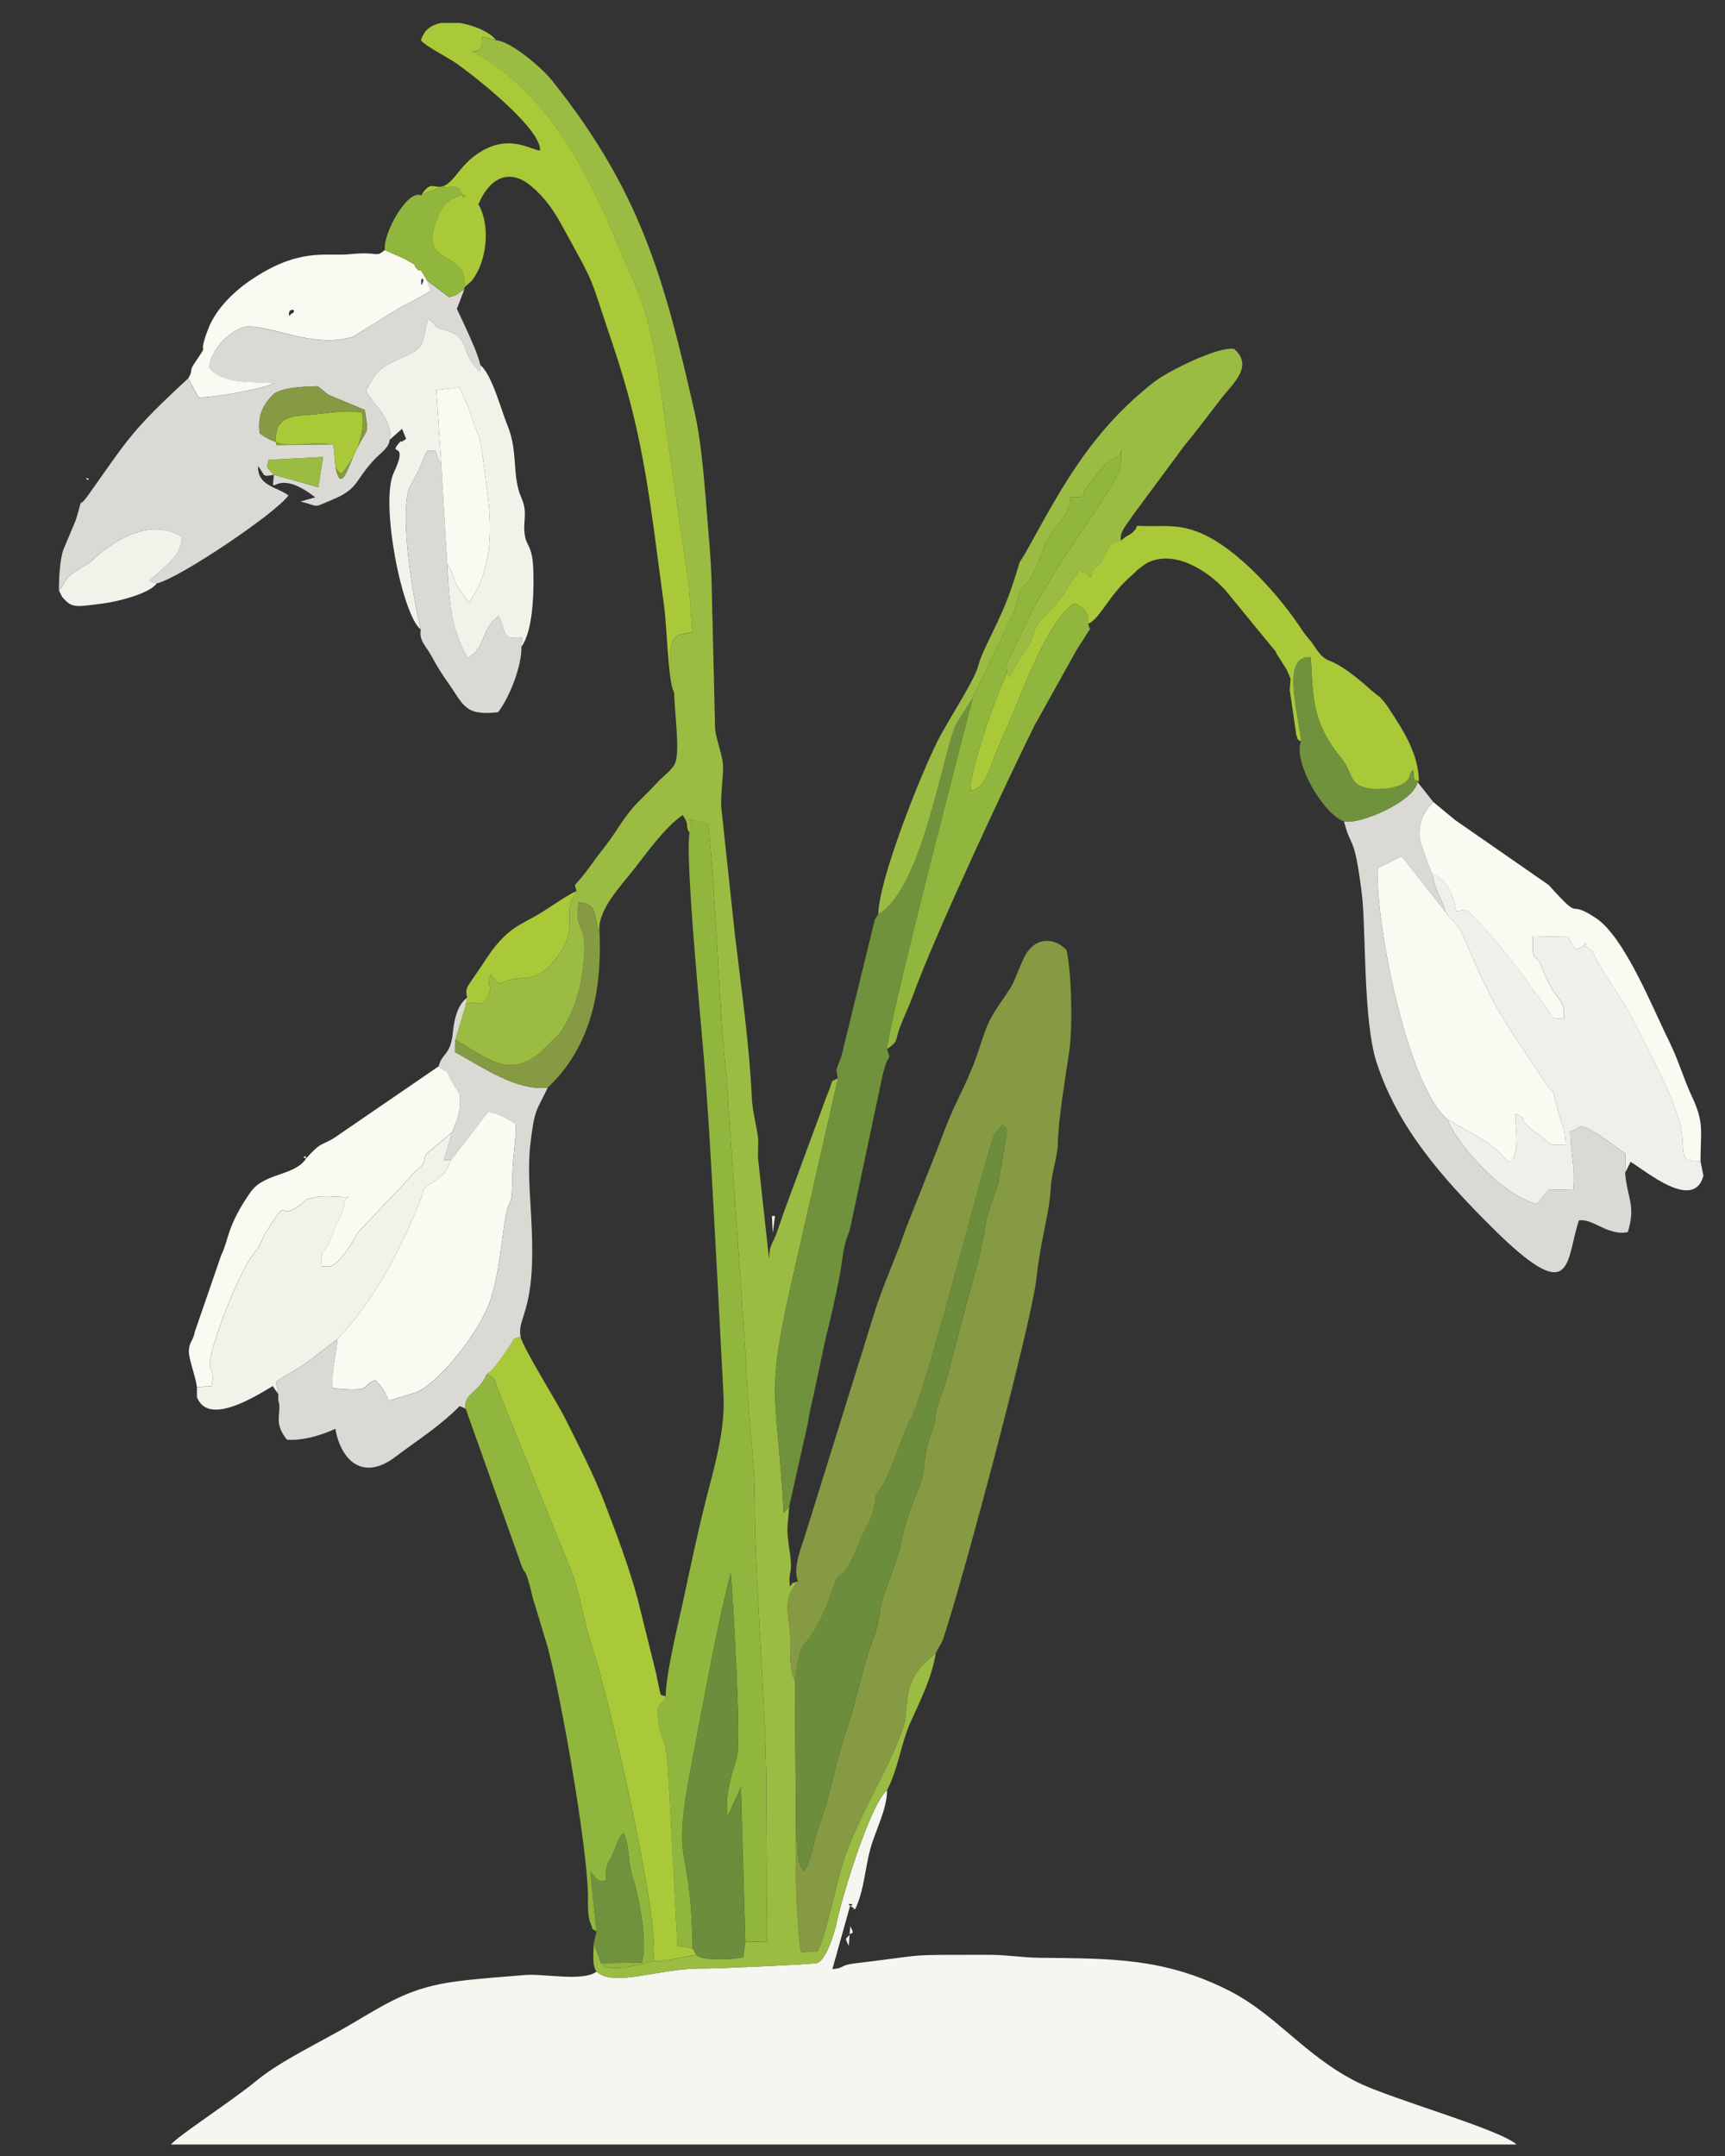 <svg xmlns="http://www.w3.org/2000/svg" viewBox="0 0 50.8 63.5" shape-rendering="geometricPrecision" text-rendering="geometricPrecision" image-rendering="optimizeQuality" fill-rule="evenodd" clip-rule="evenodd"><rect x="0" y="0" width="50.8" height="63.5" fill="#333333" stroke="none"/><defs><style type="text/css"><!-- www.bayer-frank.de --><![CDATA[
    .fil9 {fill:#6C8D3B}
    .fil7 {fill:#71923C}
    .fil1 {fill:#859A42}
    .fil4 {fill:#91B63D}
    .fil2 {fill:#9BBC42}
    .fil6 {fill:#A9C939}
    .fil3 {fill:#DBD9D4}
    .fil5 {fill:#F1EFE9}
    .fil10 {fill:#F2F1EA}
    .fil0 {fill:#F6F6F1}
    .fil8 {fill:#FAF9F2}
   ]]></style></defs><g id="_3003156492464"><path class="fil0" d="M17.568 58.072c-.42.3-1.535.05-2.112.098-.638.053-1.38.104-2.014.187-1.355.178-2.005.613-3.127 1.275-.834.492-2.053 1.063-2.756 1.646-.706.585-2.381 1.671-2.52 1.883h39.624c-.511-.456-3.695-1.339-4.686-1.833-1.567-.783-2.39-2-3.808-2.711-1.916-.961-3.462-.931-5.564-.955-.509-.006-.95-.089-1.521-.088-2.583.005-1.595-.023-3.897.251-.48.057-.288.137-.674.172l.521-1.864c.234-.048-.221-.118.059.035.173.095-.085.103.098.051.262-.567.278-1.171.439-1.763.147-.54.492-1.159.493-1.728-.463.355-1.29 2.989-1.476 3.869-.067.316-.29 1.065-.565 1.216-.075.041-3.056.172-3.378.166-1.258-.025-2.607.568-3.132.093z"/><path class="fil1" d="M23.494 46.567c-.401.496-.309.782-.243 1.42.049.476-.049 1.144.156 1.518.091-.401.064-.823.309-1.108.551-.64.787-1.613.911-1.858.186-.369.18.193.729-1.244l.234-.439c.209-.476.166-.655.213-.812l.164-.255c.26-.352.619-1.569.861-2.012.475-.871 2.232-7.894 2.458-8.367l.232-.282c.138.186.2-.072.04.763l-.121.748c-.077.469-.327.923-.403 1.355-.083.47-.166.945-.296 1.407l-.185.651-.551 2.07c-.205.93-.33.965-.412 1.357-.061.291-.055.422-.16.705-.239.649-.168.88-.296 1.412-.047.196-.425.915-.627 1.964-.053.274-.334 1.016-.453 1.332-.177.468-.137.892-.336 1.37-.279.67-.559 2.056-.786 2.679-.306.841-.491 2.009-.791 2.765-.178.448-.225 1.034-.459 1.401-.316-.358-.091-.806-.24-.92-.048.438.032 2.925.154 3.31l.481-.021c.184-.269.552-1.934.679-2.382.412-1.457 1.404-2.896 1.844-4.219.182-.548-.037-1.084.516-1.786l.444-.404c.09-.199.167-.261.228-.447.642-1.961 2.591-9.297 2.731-10.564.055-.494.124-.9.223-1.386.089-.435.18-.869.204-1.32.024-.444.198-.879.208-1.303.016-.721.224-1.948.338-2.724.099-.676.069-2.3-.083-2.955-.308-.339-.793-.388-1.105-.012-.236.284-.348.811-.556 1.137-.214.334-.493.692-.649 1.044-.165.373-.284.844-.448 1.245-.411 1.007-.534 1.042-1.017 2.369l-.961 2.426c-.271.812-.67 1.651-.921 2.466l-2.011 6.456c-.128.435-.403 1.04-.244 1.45z"/><path class="fil2" d="M19.855 20.405c-.001.51.179 1.686.03 2.063-.083.21-.365.399-.525.575-.199.218-.381.392-.586.599-.394.397-.605.841-.938 1.263-.182.231-.297.387-.472.629-.508.703-.456.406-.388.713-.136.354-.172.197-.197.521-.037.469.109.793-.381 1.432-.69.899-.936.413-1.708.778l-.232-.276c-.174.49.082.21-.065.595-.178.465-.33.134-.673.274l-.314 1.051c1.069.622 1.543 1.088 2.451.427l.593-.583c.328-.387.599-1.151.68-1.677.277-1.804-.256-1.212-.089-2.22.624.072.413.429.618.905-.106-.644.653-1.41 1.023-1.888.389-.502.906-1.225 1.422-1.582.226.332.047.259.203.534l.059-.419c.047.127-.344-.071.298.101.22.059.186.006.212.254.22 2.142.299 5.256.519 7.274l.576 8.347c.02 1.326.255 2.782.257 4.109.003 2.429.345 6.189.338 8.541l.027 4.461-.642-.023-.063.462c-.264.069-1.182.127-1.38-.07-.48.074-.808.185-1.264.186-.245.072-1.372.386-1.54.06l-.22-.585c0 .322-.058.629.085.837.526.474 1.875-.118 3.132-.093.322.006 3.303-.124 3.378-.166.275-.151.498-.9.565-1.216.186-.88 1.013-3.514 1.476-3.869.332-.624.409-1.367.692-1.998.296-.66.627-1.308.748-2.046l-.444.404c-.553.702-.334 1.238-.516 1.786-.441 1.323-1.433 2.762-1.844 4.219-.126.448-.495 2.112-.679 2.382l-.481.021c-.121-.385-.202-2.873-.154-3.31l-.034-4.681c-.205-.374-.107-1.042-.156-1.518-.066-.638-.158-.924.243-1.42-.176.11-.082-.047-.232.162-.058-.524.105-.3-.015-1.096-.105-.695-.047-.622-.006-1.266l-.163.201c-.195-3.554-.544-3.353.203-6.674l1.399-6.143c-.276.17-.077-.087-.354.579l-1.231 3.339-.24.692c-.128.317-.198.312-.207.724l-.327-2.983.007-.555c-.04-.353-.168-.807-.187-1.204-.079-1.647-.307-3.19-.501-4.833l-.4-3.737c-.018-.392.05-.809.054-1.166.004-.326-.187-.751-.235-1.12l-.101-4.217c-.011-.773-.118-1.823-.179-2.615-.057-.734-.155-1.768-.316-2.478-.907-4.015-1.615-6.573-4.226-9.829-.281-.35-1.203-1.145-1.633-1.161l-.408-.104c-.049.297.083.391-.277.44 1.94 1.057 3.045 2.934 3.93 4.877l.885 2.075c.593 1.355.768 3.444.989 4.901l.569 3.901.094 1.345c-.327.114-.905-.191-.533 1.786z"/><path class="fil3" d="M8.067 13.984c-.183-.213-.245-.181-.154-.441l1.601-.083-.141.889-1.306-.365zm1.818-.183l-.067-.708c-.862-.16-1.379.255-2.17-.33-.057-.481.049-.786.385-1.131.226-.232.98-.249 1.326-.256l.314.252 1.07.447c.111.732.11.485-.195 1.063-.304.576-.481 1.43-.662.662zm-4.34-2.659c-1.699 1.569-1.752 1.762-2.948 3.442-.355.499-.103-.132-.363.73l-.348.829-.025.062c-.102.296-.126.846-.126 1.189.26-.288.075-.322.704-.703.325-.197.115-.049.383-.283.694-.61 1.693-1.133 2.538-.596-.021.56-.477.842-.966 1.294l.22.078c.66-.146 3.512-2.069 3.88-2.592-.359-.267-.91-.274-.895-.868.23.308.105.32.468.261-.086.792-.017-.305 1.218.664l-.435.121c.586.15.335.199.919-.044.787-.328.655-.528 1.219-1.153.201-.222.48-.387.484-.617.113-.585-.401-.934-.692-1.439.29-.568.417-.704 1.013-.959.789-.338.604-.427.815-1.171.371.284.041.194.484.331.839.26.369.598 1.052 1.234l.004-.197c-.086-.352-.288-.784-.446-1.13l-.247-.527.217-.572c-.297.162-.085.129-.449.228l-.651-.498.108.312c-.216.144-.538.313-.834.455l-1.465.902c-1.173.355-2.413-.37-3.152-.294-.266.027-.989.494-1.076 1.213.472.505 1.274.387 1.919.449-.363.167-1.761.425-2.227.417l-.301-.564z"/><path class="fil4" d="M20.306 24.536c-.137.699.335 5.543.423 6.624.179 2.189.28 4.396.403 6.602l.173 3.299c.056 1.052-.246 2.051-.504 3.068-.235.927-.443 1.893-.64 2.828-.166.789-.543 2.267-.559 3.008-.163.408-.273.009-.211.746.031.372.181.574.218.796.063.374.108 1.478.135 1.917l.205 3.885.447.076c-.051-3.485-.683-2.074.031-5.756.332-1.714.668-3.638 1.091-5.3.057.514.317 4.971.189 5.402-.17.575-.376 1.196-.277 1.763l.389-.857.131 4.542.642.023-.027-4.461c.007-2.352-.335-6.111-.338-8.541-.002-1.327-.236-2.783-.257-4.109l-.576-8.347c-.22-2.019-.3-5.133-.519-7.274-.025-.248.009-.195-.212-.254-.642-.172-.251.026-.298-.101l-.059.419z"/><path class="fil5" d="M42.179 25.755c.061.417.275.718.399 1.122.278.39.319.238.568.819.923 2.159 1.103 2.281 2.343 4.159.367.556.144-.086.392.856.136.516.203.449.228 1.003-.543.034-.415-.009-.773-.275-.897-.665-.143-.319-.692-.642-.078.178.16.959-.126 1.421-.189.004-.154-.086-.361-.271-.175-.157-.275-.254-.477-.374l-1.061-.609c.247.656 1.515 2.181 2.636 2.504l.344-.421.735-.015c.061-.685-.09-1.105-.09-1.709.368-.094.144-.328.853.113.195.121.577.401.768.541l-.006.567.16-.324c.466.279 1.86 1.464 2.146.409l-.085-.423c-.539-.001-.501-.108-.53-.669-.04-.755-.688-1.968-1.042-2.689-.843-1.714-.866-1.491-1.429-2.473-.278-.484-.047-.288-.456-.548.22-.124.034.09-.236.138l-.211-.372-1.033-.02c-.019.898.034.405.241.858l.026.067c.446 1.137.691.837.644 1.51-.459-.017-.279-.007-.551-.379-.866-1.182-1.11-1.571-2.148-2.679-.203-.216-.207-.141-.471-.109-.079-.461-.259-.949-.704-1.087z"/><path class="fil6" d="M14.332 40.471c.341.175.195.147.358.52l2.199 5.443c.23.704.328 1.418.571 2.143.43 1.281 2.001 7.973 1.784 9.182.456 0 .783-.112 1.264-.186l-.111-.187-.447-.076-.205-3.885c-.027-.44-.073-1.543-.135-1.917-.037-.222-.187-.424-.218-.796-.062-.737.048-.338.211-.746-.187-.097-.107.147-.278-.666l-.554-2.236c-.266-.96-.604-1.857-.956-2.775-.335-.874-.766-1.696-1.186-2.541-.219-.44-1.261-2.101-1.3-2.39-.3.12-.118-.019-.344.312l-.205.298c-.128.169-.293.418-.449.503zM12.404 5.757c.156-.094.499-.228.683-.243.505-.043.419.029.571.315-.001-.001.189-.239-.353.036-.184.093-.238.177-.315.331-.891 1.795.825 1.041.684 2.271l.22-.199c.455-.573.554-1.637.195-2.249.289-.707.863-1.117 1.554-.538.386.323.652.696.894 1.138 1.069 1.95.778 1.376 1.456 3.37.696 2.049.966 3.445 1.273 5.67l.298 2.242c.067.48.116 2.236.29 2.504-.372-1.978.206-1.672.533-1.786l-.094-1.345-.569-3.901c-.221-1.457-.396-3.546-.989-4.901l-.885-2.075c-.885-1.943-1.99-3.82-3.93-4.877.36-.049.228-.142.277-.44l.408.104c-.122-.197-.593-.434-1.073-.508h-.547c-.278.054-.505.208-.589.515.139.17.804.508 1.028.665.654.46 2.52 1.954 2.48 2.574-.246.016-.988-.597-1.991.21-.291.234-.459.519-.654.707-.42.405-.516-.171-.855.409z"/><path class="fil7" d="M25.866 26.924l-.102.156-.981 4.012c-.119.375-.204.354-.102.658l-1.399 6.143c-.747 3.321-.398 3.12-.203 6.674l.163-.201.543-2.42c.041-.258.112-.612.172-.844l.356-1.676c.136-.535.277-1.161.39-1.727.15-.753.081-.867.319-1.459l.949-4.47c.188-.889.296-.433.149-.867.046-.805 2.364-9.704 2.53-10.356l-.457.721c-.394.637-.991 4.904-2.327 5.655z"/><path class="fil8" d="M13.281 34.172c-.138.332-.155.385-.526.64-.404.278-.211.144-.412.634-.579 1.412-1.363 2.92-2.407 3.992-.038.56-.181.819-.135 1.449 1.282.124.791-.096 1.255-.238.331.338.263.378.4.605l.805-.248c.686-.291 1.884-1.797 2.186-2.732.291-.9.343-1.997.459-2.513.14-.623.159-.049.186-1.222.012-.532.106-.836.091-1.441-.199-.122-.525-.341-.816-.345l-1.088 1.416z"/><path class="fil3" d="M39.581 24.195c.212.836.298.326.523 2.121.128 1.022.033 3.743.437 4.982.63 1.932 1.952 3.405 3.336 4.792 2.491 2.494 2.212 1.085 2.621-.147.414-.064.86.47 1.439.345.245-.774-.019-1.011-.079-1.744l.006-.567c-.192-.14-.574-.42-.768-.541-.709-.441-.485-.207-.853-.113 0 .604.151 1.024.09 1.709l-.735.015-.344.421c-1.12-.323-2.388-1.847-2.636-2.504-1.222-1.053-2.165-6.095-2.033-7.4l.695-.345 1.297 1.659c-.124-.405-.338-.705-.399-1.122-.019-.029-.361-.958-.368-1.029-.047-.501.11-.804.402-1.104l-.47-.593c-.07.547-1.645 1.256-2.162 1.165z"/><path class="fil8" d="M42.619 32.964l1.061.609c.203.12.302.217.477.374.207.185.172.275.361.271.286-.462.048-1.243.126-1.421.548.324-.205-.023.692.642.358.265.23.309.773.275-.025-.554-.093-.487-.228-1.003-.247-.942-.025-.3-.392-.856-1.24-1.878-1.42-2-2.343-4.159-.248-.582-.289-.43-.568-.819l-1.297-1.659-.695.345c-.132 1.305.811 6.347 2.033 7.4z"/><path class="fil3" d="M12.914 31.411c.316.254.191.006.377.41l.255.42c.008.589-.047.633-.238 1.114l-.238.807.21.01 1.088-1.416c.291.004.617.222.816.345.016.605-.078.909-.091 1.441-.027 1.173-.046.599-.186 1.222-.116.516-.168 1.613-.459 2.513-.303.935-1.5 2.441-2.186 2.732l-.805.248c-.137-.227-.07-.268-.4-.605-.465.143.027.362-1.255.238-.046-.631.097-.889.135-1.449l-.867.666c-.319.237-.656.391-.944.597l.072.361c-.016.328.025.156.029.359.006.343-.122.533.219.976.435.047 1.054-.136 1.428-.319.182.989.843 1.524 1.758.835.652-.491 1.325-.915 1.904-1.502l.177.074c-.08-.446.406-.469.62-1.016.156-.084.321-.333.449-.503l.205-.298c.225-.331.043-.192.344-.312-.08-.439.209-.594.312-1.731.051-.557.029-1.253-.002-1.819-.036-.667-.102-1.449-.023-2.109.125-1.045.166-.944.512-1.663-.939.095-1.915-.608-2.727-1.047l.005-.368.314-1.051.039-.191c-.303.225-.388.675-.423 1.016-.071.709-.312.588-.421 1.016z"/><path class="fil9" d="M23.407 49.505l.034 4.681c.149.114-.076.562.24.92.234-.367.282-.953.459-1.401.299-.755.485-1.924.791-2.765.227-.623.507-2.01.786-2.679.199-.478.158-.902.336-1.37.12-.316.401-1.058.453-1.332.202-1.048.58-1.768.627-1.964.128-.532.057-.763.296-1.412.105-.284.099-.415.16-.705.082-.391.207-.427.412-1.357l.551-2.07.185-.651c.131-.462.213-.936.296-1.407.076-.432.326-.886.403-1.355l.121-.748c.16-.835.098-.577-.04-.763l-.232.282c-.226.473-1.983 7.496-2.458 8.367-.242.444-.601 1.66-.861 2.012l-.164.255c-.047.157-.004.336-.213.812l-.234.439c-.549 1.437-.542.875-.729 1.244-.124.245-.36 1.218-.911 1.858-.245.284-.218.706-.309 1.108z"/><path class="fil10" d="M5.8 40.852v.296c.329.867 1.731-.025 2.23-.324l.167.239-.072-.361c.288-.206.626-.36.944-.597l.867-.666c1.044-1.072 1.828-2.58 2.407-3.992.201-.49.008-.356.412-.634.371-.255.389-.308.526-.64l-.21-.01.238-.807-.595.501c-.337.25-.129.263-.279.466l-.266.241-.24.27-1.386 1.466c-.1.183-.243.422-.408.638-.324.424-.411.358-.666.365-.017-.435-.014-.296.195-.656.052-.09.139-.318.193-.461l.05-.129.031-.06c.418-.777-.025-.416.339-.754-.059.057-.655-.061-1.009.027-.425.105-.09-.023-.419.218-.692.506-.328-.3-.953.713l-.071.1-.226.46-.079.097c-.344.436-.726 1.343-.941 1.922-.758 2.044-.171 1.24-.345 2.049l-.434.026z"/><path class="fil4" d="M13.712 41.487l1.569 4.404c.226.697.146.063.415 1.192l.434 1.43c.416 1.575 1.153 5.824 1.185 7.281.005.229-.022.632.078.857.106.238-.046.074.175.245l-.178-1.756.198.212c.118.076.038.05.263.048 0-.495-.017-.381.172-.743.127-.245.16-.52.339-.671.202.418.088.755.286 1.351.159.476.44 1.933.253 2.464l-1.197.019c.168.326 1.294.012 1.54-.06.216-1.21-1.355-7.901-1.784-9.182-.243-.724-.341-1.439-.571-2.143l-2.199-5.443c-.162-.373-.017-.346-.358-.52-.213.546-.699.57-.62 1.016z"/><path class="fil2" d="M25.866 26.924c1.336-.751 1.933-5.018 2.327-5.655l.457-.721 1.075-2.232c.171-.314.187-.498.291-.834.127-.407.211.081.758-1.441.155-.432.768-.856.756-1.4.557.013.292-.037.449-.251.91-1.24.743-.7 1.073-1.076-.1.064-.021-.329-.048.299-.002.033-.013.26-.125.45-.773 1.315-1.505 2.158-2.462 3.885l-.63 1.302c-.154.341-.158.271-.127.569l.066.125c.167-.277.214-.45.438-.738.328-.421.187-.571.46-.897.373-.446.499-.458.857-1.067l.071-.109.075-.102c.052-.083.071-.015.112-.229l.253.091.137.124c.076-.481.158-.138.389-.624.173-.364.107-.36.495-.474-.059-.239.166-.456.338-.727l1.512-2.044c.384-.47.707-.896 1.076-1.379.36-.47.997-.982.403-1.493-.467-.081-1.952.658-2.358.977-1.782 1.4-2.635 2.945-3.659 4.808-.466.848-.143.069-.512 1.181-.357 1.075-.861 1.821-1.008 2.379-.114.431-.917 1.653-1.19 2.196-.508 1.011-1.731 4.073-1.75 5.108z"/><path class="fil6" d="M33.013 15.917c-.388.114-.322.11-.495.474-.231.486-.313.143-.389.624l-.137-.124-.253-.091c-.041.214-.06.146-.112.229l-.075.102-.071.109c-.359.609-.484.621-.857 1.067-.273.326-.133.477-.46.897-.224.288-.271.461-.438.738l-.066-.125c-.295.568-1.114 2.885-1.078 3.461.443-.025.527-.604.821-1.279.205-.472.446-1.022.632-1.483.296-.73.95-2.331 1.594-2.735.266.073.429.255.418.592.346-.15.598-.821 1.237-1.387l.134-.12.083-.086.243-.18c.799-.44 1.785.175 2.343.782l1.476 1.802.021.042.019.04.292.462.111.262-.024.332.195 1.337c.13.265-.147-.037.136.186-.026-.67-.633-2.58.288-2.482.072 1.067.002 1.871.87 2.931.439.535.192.859.962.944.23.025.646-.025.831-.122.364-.193.176-.306.355-.433.034.484.05.2.166.34-.001-.814-.467-1.521-.883-2.156-.223-.34-.353-.401-.355-.402l-.136-.11c-1.48-1.33-1.202-.545-1.778-1.429l-.026-.036-.028-.031-.029-.029-.187-.243c-.63-.987-1.918-2.446-3.034-2.899-.682-.277-1.08-.165-1.845-.201l-.045.109-.097.096c-.137.108-.14.06-.326.229z"/><path class="fil10" d="M11.473 12.954l.367-.324.121.297c-.269.19-.083-.026-.203.114-.354.415.304-.093-.162.882-.409.855.236 4.175.796 4.62-.209-.847-.639-3.305-.34-4.167l.263-.494.259-.598.244-.01c.109.247.027.163.177.397l-.145-2.18.682-.081.267.599.126.397.131.333c.153.385.226 1.257.288 1.711.169 1.22.13 2.356-.534 3.304l-.328-.46c-.144-.252-.089-.352-.311-.684.069 1.164.081 1.816.591 2.759.533-.221.406-.882.925-1.227l.097.233.08.263c.133.221.157.112.513.148l-.024.265c.336-.455.372-1.544.355-2.204-.019-.76-.183-.741-.242-1.028-.092-.451.097-.682-.112-1.158-.288-.658-.084-1.336-.409-2.131-.194-.472-.449-1.48-.797-1.776l-.004.197c-.683-.636-.213-.974-1.052-1.234-.443-.137-.112-.047-.484-.331-.211.744-.026.834-.815 1.171-.596.255-.723.391-1.013.959.291.506.805.854.692 1.439z"/><path class="fil4" d="M28.65 20.548c-.166.651-2.484 9.55-2.53 10.356.378-.279.198-.193.426-.759.114-.283.242-.549.346-.839.608-1.706 2.87-6.532 3.574-7.94l1.242-2.23.236-.363c.217-.385.165-.127.103-.399.012-.337-.152-.519-.418-.592-.644.405-1.298 2.005-1.594 2.735-.187.461-.427 1.011-.632 1.483-.294.675-.378 1.254-.821 1.279-.036-.575.783-2.893 1.078-3.461-.031-.298-.027-.228.127-.569l.63-1.302c.957-1.726 1.69-2.57 2.462-3.885.112-.19.123-.417.125-.45.028-.628-.051-.235.048-.299-.33.376-.163-.163-1.073 1.076-.157.214.109.264-.449.251.012.544-.601.969-.756 1.4-.547 1.522-.632 1.034-.758 1.441-.105.337-.12.521-.291.834l-1.075 2.232z"/><path class="fil8" d="M9.017 34.121c-.346.522-1.233.414-1.637.988-.702.998-.652 1.445-.861 1.848l-.785 2.277c-.035.245-.167.287-.173.555-.006.243.206.763.238 1.063l.434-.026c.174-.809-.413-.004.345-2.049.215-.579.597-1.486.941-1.922l.079-.097.226-.46.071-.1c.625-1.013.261-.207.953-.713.329-.241-.005-.113.419-.218.353-.087.95.03 1.009-.027-.363.338.079-.022-.339.754l-.031.06-.05.129c-.055.144-.141.371-.193.461-.208.36-.211.221-.195.656.256-.007.343.06.666-.365.165-.216.308-.455.408-.638l1.386-1.466.24-.27.266-.241c.149-.203-.058-.216.279-.466l.595-.501c.191-.481.246-.525.238-1.114l-.255-.42c-.186-.404-.061-.156-.377-.41l-2.915 1.998c-.536.388-.468.134-.982.711zM42.179 25.755c.445.138.626.625.704 1.087.264-.032.269-.107.471.109 1.038 1.109 1.282 1.498 2.148 2.679.272.371.092.361.551.379.046-.672-.199-.372-.644-1.51l-.026-.067c-.207-.454-.26.039-.241-.858l1.033.02.211.372c.27-.048.456-.262.236-.138.409.26.178.064.456.548.563.982.586.759 1.429 2.473.355.721 1.002 1.934 1.042 2.689.03.561-.008.668.53.669 0-.908.119-1.129-.264-1.937-.222-.467-.395-1.07-.668-1.618-.484-.973-1.299-3.044-2.147-3.611-.917-.613-.34.194-1.394-.977l-2.749-1.908-.645-.533c-.292.3-.449.604-.402 1.104.007.07.348 1 .368 1.029z"/><path class="fil9" d="M20.396 57.387l.111.187c.198.197 1.116.139 1.38.07l.063-.462-.131-4.542-.389.857c-.098-.567.107-1.188.277-1.763.128-.431-.132-4.888-.189-5.402-.422 1.662-.758 3.585-1.091 5.3-.714 3.682-.082 2.271-.031 5.756z"/><path class="fil8" d="M8.509 9.229c0-.148.244-.129.109 0l-.008.004-.024.002c-.025.001-.077.149-.077-.005zm3.895-.931c0-.201.104-.008.05 0-.001 0-.05.215-.05 0zm-.475-.665zm-6.383 3.509l.301.564c.466.009 1.864-.25 2.227-.417-.645-.063-1.447.056-1.919-.449.087-.72.81-1.186 1.076-1.213.74-.075 1.979.65 3.152.294l1.465-.902c.296-.142.618-.311.834-.455l-.108-.312-.17-.281-.085-.013-.085-.085-.029-.085-.277-.157-.596-.266c-.297.24-.14.033-1.01.12-.728.073-1.504-.213-2.951.774-.518.353-1.042.877-1.252 1.462l-.023.064-.024.062c-.25.721.129.15-.334.834-.198.292-.026.178-.193.461z"/><path class="fil3" d="M12.392 18.542c-.057.331.145.468.321.791.151.277.275.483.453.733.494.694.502 1.027 1.502.91.335-.426.708-1.386.686-1.926l.024-.265c-.356-.036-.38.073-.513-.148l-.08-.263-.097-.233c-.519.346-.392 1.006-.925 1.227-.509-.943-.522-1.595-.591-2.759l-.176-2.939c-.15-.234-.068-.15-.177-.397l-.244.01-.259.598-.263.494c-.3.862.131 3.32.34 4.167z"/><path class="fil8" d="M12.995 13.67l.176 2.939c.222.332.167.432.311.684l.328.46c.664-.947.703-2.084.534-3.304-.063-.454-.135-1.326-.288-1.711l-.131-.333-.126-.397-.267-.599-.682.081.145 2.18z"/><path class="fil7" d="M38.311 21.844c-.228.611.651 2.125 1.27 2.351.516.091 2.092-.618 2.162-1.165l.04-.01c-.117-.14-.132.144-.166-.34-.179.127.009.24-.355.433-.185.098-.601.148-.831.122-.77-.085-.523-.408-.962-.944-.868-1.06-.798-1.864-.87-2.931-.92-.098-.313 1.812-.288 2.482z"/><path class="fil10" d="M1.736 17.394l.097.19c.289.331.355.299 1.245.184.363-.047 1.324-.28 1.537-.584l-.22-.078c.489-.452.945-.734.966-1.294-.845-.537-1.843-.014-2.538.596-.267.235-.058.087-.383.283-.629.381-.444.414-.704.703z"/><path class="fil1" d="M13.406 30.621l-.005.368c.812.439 1.788 1.142 2.727 1.047 1.26-1.193 1.599-2.809 1.529-4.563-.205-.476.006-.832-.618-.905-.167 1.009.366.416.089 2.22-.081.525-.351 1.289-.68 1.677l-.593.583c-.908.661-1.382.195-2.451-.427z"/><path class="fil6" d="M13.758 29.379l-.039.191c.343-.139.495.191.673-.274.147-.385-.108-.105.065-.595l.232.276c.772-.365 1.018.121 1.708-.778.49-.639.344-.964.381-1.432.025-.324.061-.167.197-.521-.218.088-.746.45-.999.61-.666.422-1.046.42-1.727 1.491l-.309.455c-.186.274-.246.315-.183.578z"/><path class="fil7" d="M17.568 56.896l-.084.339.22.585 1.197-.019c.187-.53-.094-1.988-.253-2.464-.199-.596-.085-.933-.286-1.351-.179.15-.212.426-.339.671-.189.362-.172.248-.172.743-.224.003-.145.029-.263-.048l-.198-.212.178 1.756z"/><path class="fil4" d="M12.404 5.757c-.391-.201-1.13 1.105-1.071 1.609l.596.266.277.157.029.085.085.085.085.013.17.281.651.498c.364-.099.153-.066.449-.228l.001-.056c.141-1.23-1.575-.476-.684-2.271.076-.154.131-.238.315-.331.541-.275.352-.037.353-.036-.152-.286-.066-.358-.571-.315-.183.016-.526.149-.683.243z"/><path class="fil6" d="M9.818 13.093l.067.708.16.162c.407-.441.732-1.214.617-1.806-.545-.108-1.06.039-1.648.069-.617.032-.952.164-.88.889l1.685-.021z"/><path class="fil1" d="M9.818 13.093l-1.685.021c-.072-.725.262-.858.88-.889.588-.03 1.103-.176 1.648-.069.115.592-.209 1.365-.617 1.806l-.16-.162c.181.768.358-.086.662-.662.305-.578.306-.331.195-1.063l-1.07-.447-.314-.252c-.346.007-1.1.024-1.326.256-.336.345-.442.65-.385 1.131.791.585 1.308.169 2.17.33z"/><path class="fil2" d="M8.067 13.984l1.306.365.141-.889-1.601.083c-.091.26-.029.228.154.441z"/><path class="fil8" d="M22.758 36.317l.063-.503h-.088z"/><path class="fil0" d="M25.019 56.98c-.096.151-.163.046-.022.332l.022-.332z"/><path class="fil8" d="M25.019 56.98c.056-.087.165.033.022-.247l-.022.247z"/><path class="fil0" d="M9.017 34.121l-.022-.077-.063.049z"/><path class="fil8" d="M2.582 14.139l.025-.025.01-.01c-.002.002-.148-.079-.035.035zM25.019 56.557l.025-.025-.025.025z"/><path class="fil0" d="M17.145 55.795l.025-.025-.025.025z"/></g></svg>